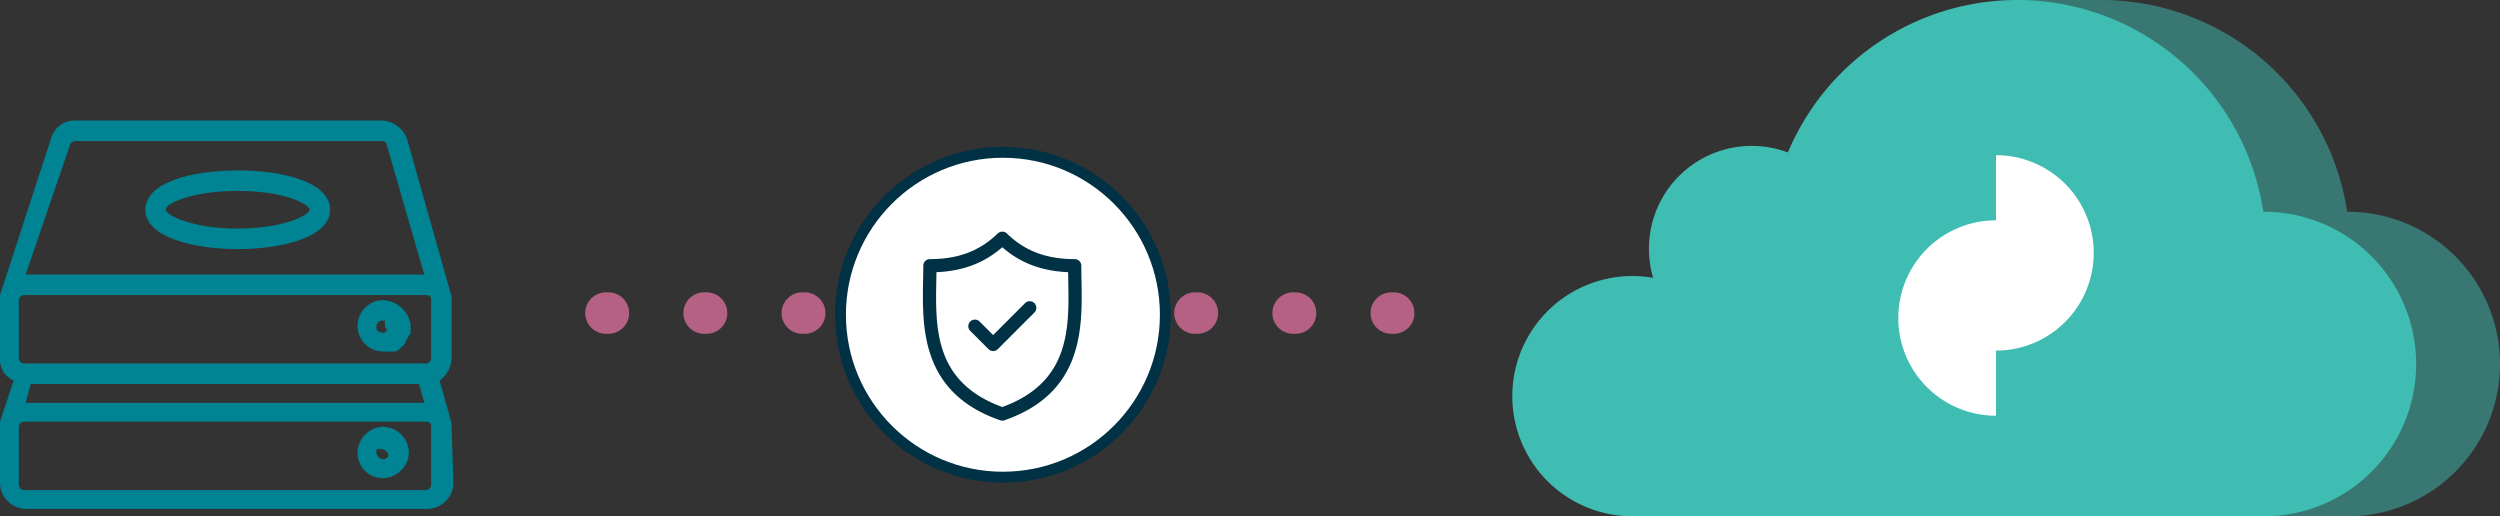 <svg xmlns="http://www.w3.org/2000/svg" width="676.329" height="139.677" viewBox="0 0 676.329 139.677">
  <rect x="0" y="0" width="676.329" height="139.677" fill="#333333" stroke="none"/>
  <g id="Group_31759" data-name="Group 31759" transform="translate(-147.671 -221.815)">
    <g id="Group_31754" data-name="Group 31754" transform="translate(556.853 221.815)">
      <g id="Group_31753" data-name="Group 31753">
        <path id="Path_45455" data-name="Path 45455" d="M973.085,279.1c-.048,0-.1,0-.147.006a67.3,67.3,0,0,0-66.552-57.293H882.568v4.347a67.525,67.525,0,0,0-38.25,36.9,27.82,27.82,0,0,0-36.449,33.917,32.5,32.5,0,1,0-5.551,64.513H973.085a41.195,41.195,0,1,0,0-82.39Z" transform="translate(-747.138 -221.815)" fill="#40bdb2" opacity="0.5"/>
        <path id="Path_45456" data-name="Path 45456" d="M940.414,279.1c-.051,0-.1,0-.153.006a67.311,67.311,0,0,0-128.621-16.045,27.807,27.807,0,0,0-36.446,33.917,32.5,32.5,0,1,0-5.552,64.513H940.414a41.195,41.195,0,1,0,0-82.39Z" transform="translate(-737.144 -221.815)" fill="#40bdb2"/>
      </g>
    </g>
    <g id="Group_31725" data-name="Group 31725" transform="translate(147.671 254.432)">
      <g id="Group_26868" data-name="Group 26868">
        <g id="Group_26867" data-name="Group 26867">
          <g id="Path_39663" data-name="Path 39663">
            <path id="Path_44663" data-name="Path 44663" d="M269.855,351.649h0v-.926l-3.24-11.57a7.911,7.911,0,0,0,3.24-6.017V317.4h0v-.926l-12.033-42.579a7.523,7.523,0,0,0-6.943-5.091H168.035a6.535,6.535,0,0,0-6.479,4.629l-13.885,42.579v17.124a6.2,6.2,0,0,0,3.7,6.017l-3.7,11.108v.925h0v15.736a7.118,7.118,0,0,0,6.942,6.942H263.375a7.118,7.118,0,0,0,6.943-6.942l-.463-15.273ZM166.647,275.284c0-.463.925-.926,1.388-.926h82.844c.926,0,1.389.463,1.389.926l10.182,35.174H154.613Zm97.654,92.1a1.478,1.478,0,0,1-1.388,1.388H154.151a1.478,1.478,0,0,1-1.389-1.388V351.649a1.478,1.478,0,0,1,1.389-1.388H262.913a1.227,1.227,0,0,1,1.388,1.388v15.736ZM154.613,345.169,156,340.078H261.062l1.388,5.091ZM264.3,333.136a1.478,1.478,0,0,1-1.388,1.388H154.151a1.478,1.478,0,0,1-1.389-1.388V317.4a1.478,1.478,0,0,1,1.389-1.388H262.913A1.227,1.227,0,0,1,264.3,317.4v15.736Z" transform="translate(-147.671 -268.804)" fill="#008392"/>
            <path id="Path_44664" data-name="Path 44664" d="M293.962,388.151a7.118,7.118,0,0,0-6.942,6.942,6.816,6.816,0,0,0,6.942,6.942,7.118,7.118,0,0,0,6.942-6.942h0A7.118,7.118,0,0,0,293.962,388.151Zm0,8.793a1.991,1.991,0,0,1-1.851-1.851v-.463a.453.453,0,0,1,.463-.463h.925a1.991,1.991,0,0,1,1.851,1.851,1.711,1.711,0,0,1-1.388.926Z" transform="translate(-190.291 -305.306)" fill="#008392"/>
            <path id="Path_44665" data-name="Path 44665" d="M293.962,338.812a6.942,6.942,0,1,0,0,13.884h3.24c.463,0,.926-.463,1.389-.925l.462-.463a.453.453,0,0,0,.463-.463l.463-.463v-.462c.463-.463.463-.926.925-1.389a.453.453,0,0,1,.463-.462v-.463h0v-2.314A7.914,7.914,0,0,0,293.962,338.812Zm0,8.793c-.925,0-1.851-.463-1.851-1.388s.463-1.851,1.388-1.851h.926v1.851C295.35,346.68,294.888,347.605,293.962,347.605Z" transform="translate(-190.291 -290.216)" fill="#008392"/>
          </g>
        </g>
      </g>
      <g id="Group_26872" data-name="Group 26872" transform="translate(39.321 13.482)">
        <g id="Group_26871" data-name="Group 26871">
          <g id="Path_39665" data-name="Path 39665">
            <path id="Path_44667" data-name="Path 44667" d="M229.31,288.226c-12.5,0-24.992,3.24-24.992,10.645s12.958,10.645,24.992,10.645,24.992-3.24,24.992-10.645S241.806,288.226,229.31,288.226Zm0,5.554c12.958,0,19.438,3.7,19.438,5.091s-6.942,5.092-19.438,5.092-19.439-3.7-19.439-5.092C209.409,297.482,216.351,293.78,229.31,293.78Z" transform="translate(-204.318 -288.226)" fill="#008392"/>
          </g>
        </g>
      </g>
    </g>
    <g id="Group_31757" data-name="Group 31757" transform="translate(311.602 263.022)">
      <line id="Line_13" data-name="Line 13" x2="216.357" transform="translate(0 43.487)" fill="none" stroke="#b56183" stroke-linecap="round" stroke-linejoin="round" stroke-width="11.223" stroke-dasharray="0.658 25.899"/>
      <g id="Group_31756" data-name="Group 31756" transform="translate(63.448)">
        <circle id="Ellipse_1910" data-name="Ellipse 1910" cx="43.94" cy="43.94" r="43.94" fill="#fff" stroke="#003145" stroke-miterlimit="10" stroke-width="2.94"/>
        <g id="Group_31755" data-name="Group 31755" transform="translate(22.298 21.46)">
          <path id="Path_45320" data-name="Path 45320" d="M550.259,325.256c-.026-1.38-.051-2.684-.051-3.946a1.785,1.785,0,0,0-1.785-1.785c-7.654,0-13.482-2.2-18.339-6.923a1.786,1.786,0,0,0-2.5,0c-4.858,4.722-10.684,6.923-18.337,6.923a1.786,1.786,0,0,0-1.786,1.785h0c0,1.263-.025,2.567-.051,3.948-.244,12.847-.581,30.441,20.84,37.867a1.786,1.786,0,0,0,1.172,0C550.84,355.7,550.5,338.1,550.259,325.256Zm-21.43,34.277c-18.369-6.674-18.092-21.293-17.845-34.211.015-.775.029-1.526.039-2.263,7.168-.3,12.9-2.475,17.808-6.749,4.908,4.275,10.641,6.447,17.81,6.749.01.736.024,1.488.039,2.262.246,12.919.524,27.539-17.849,34.213Z" transform="translate(-507.358 -312.094)" fill="#003145"/>
          <path id="Path_45321" data-name="Path 45321" d="M540.395,339.731l-8.638,8.638-3.686-3.686a1.79,1.79,0,0,0-2.531,2.531l4.952,4.952a1.791,1.791,0,0,0,2.531,0l9.9-9.9a1.79,1.79,0,0,0-2.531-2.532Z" transform="translate(-512.758 -320.386)" fill="#003145"/>
        </g>
      </g>
    </g>
    <g id="Group_31758" data-name="Group 31758" transform="translate(661.217 263.827)">
      <path id="Path_45457" data-name="Path 45457" d="M913.925,360.543a26.433,26.433,0,0,1,0-52.866Z" transform="translate(-887.492 -290.088)" fill="#fff"/>
      <path id="Path_45458" data-name="Path 45458" d="M926.88,282.338a26.433,26.433,0,0,1-1.309,52.834V282.338Z" transform="translate(-899.138 -282.338)" fill="#fff"/>
    </g>
  </g>
</svg>
